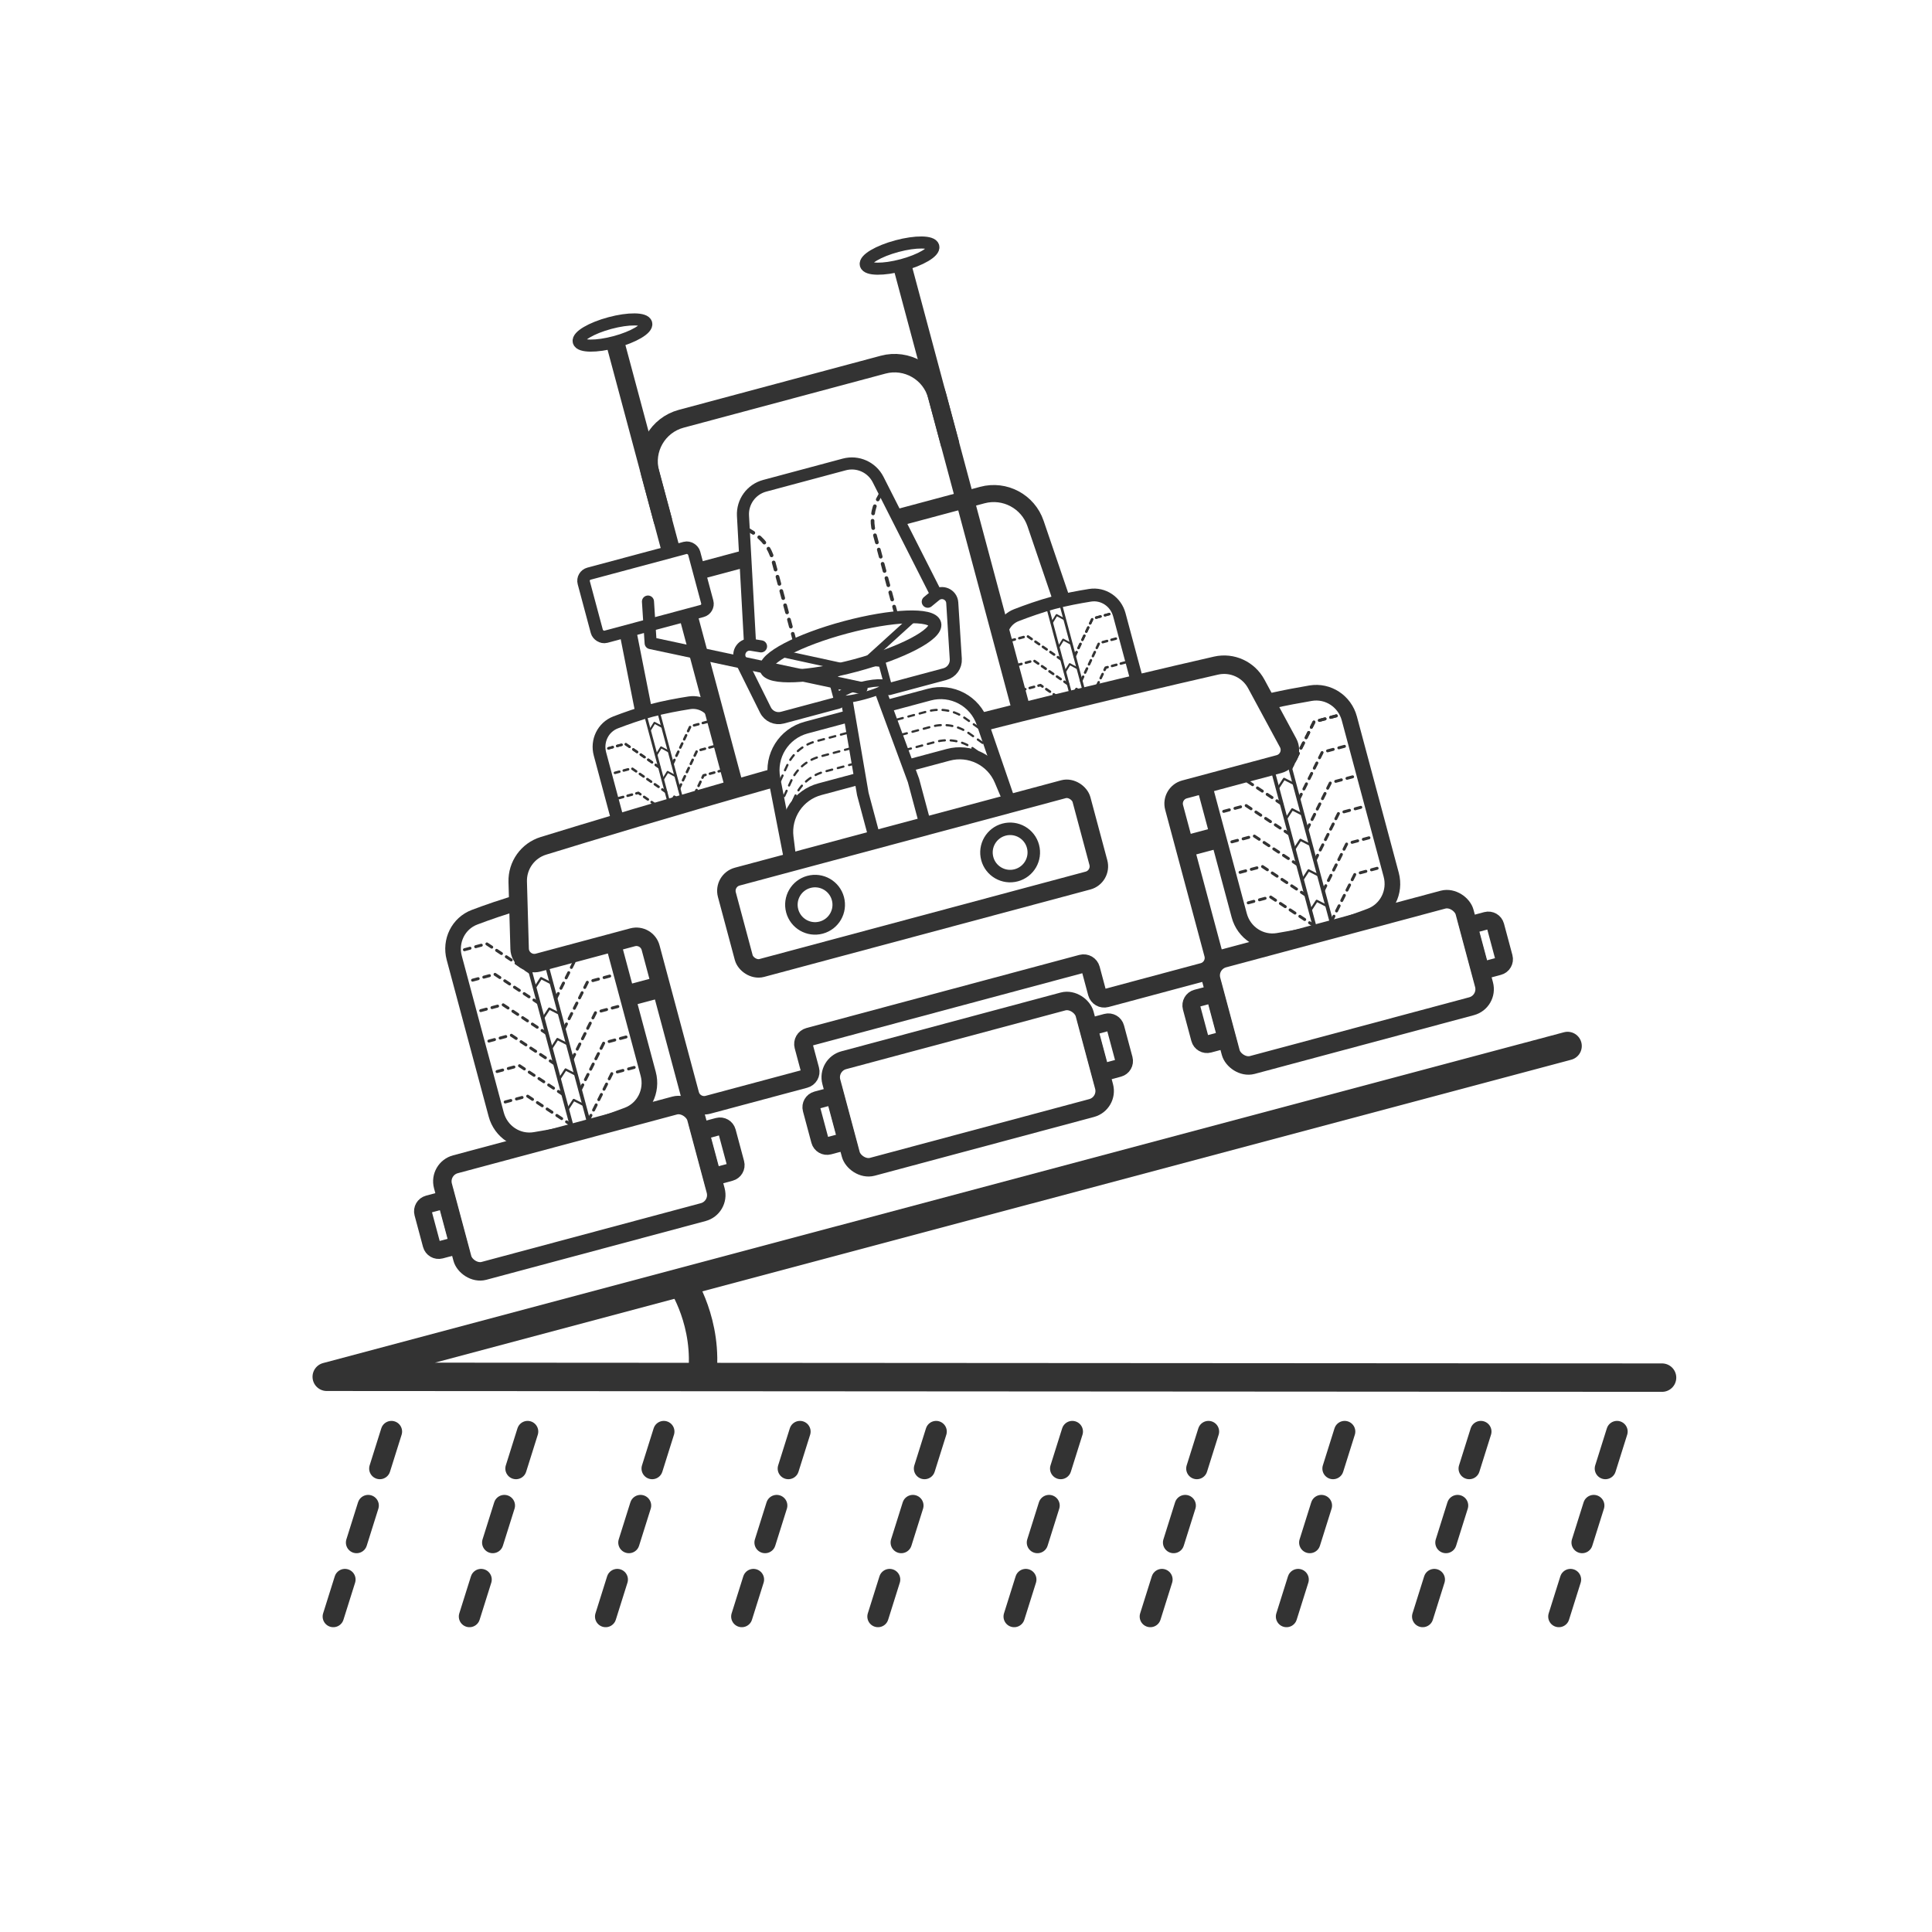<svg width="136" height="136" viewBox="0 0 136 136" fill="none" xmlns="http://www.w3.org/2000/svg">
<g id="Slope Compensation">
<g id="Group 219">
<path id="&#232;&#183;&#175;&#229;&#190;&#132; 48" d="M110.347 73.631L23 96.917L116.998 96.976" stroke="#333333" stroke-width="2" stroke-linecap="round" stroke-linejoin="round"/>
<path id="&#232;&#183;&#175;&#229;&#190;&#132; 49" d="M47.978 90.274C47.978 90.274 49.896 93.137 49.416 96.955" stroke="#333333" stroke-width="2"/>
<path id="&#232;&#183;&#175;&#229;&#190;&#132; 50" d="M27.555 100.772L23.055 115.087" stroke="#333333" stroke-width="1.5" stroke-linecap="round" stroke-dasharray="2.73"/>
<path id="&#232;&#183;&#175;&#229;&#190;&#132; 50&#229;&#164;&#135;&#228;&#187;&#189;" d="M37.141 100.772L32.641 115.087" stroke="#333333" stroke-width="1.5" stroke-linecap="round" stroke-dasharray="2.73"/>
<path id="&#232;&#183;&#175;&#229;&#190;&#132; 50&#229;&#164;&#135;&#228;&#187;&#189; 2" d="M46.727 100.772L42.227 115.087" stroke="#333333" stroke-width="1.5" stroke-linecap="round" stroke-dasharray="2.73"/>
<path id="&#232;&#183;&#175;&#229;&#190;&#132; 50&#229;&#164;&#135;&#228;&#187;&#189; 3" d="M56.312 100.772L51.812 115.087" stroke="#333333" stroke-width="1.5" stroke-linecap="round" stroke-dasharray="2.73"/>
<path id="&#232;&#183;&#175;&#229;&#190;&#132; 50&#229;&#164;&#135;&#228;&#187;&#189; 4" d="M65.898 100.772L61.398 115.087" stroke="#333333" stroke-width="1.5" stroke-linecap="round" stroke-dasharray="2.73"/>
<path id="&#232;&#183;&#175;&#229;&#190;&#132; 50&#229;&#164;&#135;&#228;&#187;&#189; 5" d="M75.484 100.772L70.984 115.087" stroke="#333333" stroke-width="1.5" stroke-linecap="round" stroke-dasharray="2.73"/>
<path id="&#232;&#183;&#175;&#229;&#190;&#132; 50&#229;&#164;&#135;&#228;&#187;&#189; 6" d="M85.069 100.772L80.569 115.087" stroke="#333333" stroke-width="1.5" stroke-linecap="round" stroke-dasharray="2.73"/>
<path id="&#232;&#183;&#175;&#229;&#190;&#132; 50&#229;&#164;&#135;&#228;&#187;&#189; 7" d="M94.655 100.772L90.155 115.087" stroke="#333333" stroke-width="1.5" stroke-linecap="round" stroke-dasharray="2.73"/>
<path id="&#232;&#183;&#175;&#229;&#190;&#132; 50&#229;&#164;&#135;&#228;&#187;&#189; 8" d="M104.241 100.772L99.741 115.087" stroke="#333333" stroke-width="1.5" stroke-linecap="round" stroke-dasharray="2.73"/>
<path id="&#232;&#183;&#175;&#229;&#190;&#132; 50&#229;&#164;&#135;&#228;&#187;&#189; 9" d="M113.827 100.772L109.327 115.087" stroke="#333333" stroke-width="1.5" stroke-linecap="round" stroke-dasharray="2.73"/>
</g>
<g id="Group 217">
<path id="Rectangle 461" d="M59.013 49.463L55.077 50.518C54.601 50.645 54.101 50.42 53.882 49.978L52.118 46.426C51.856 45.897 52.301 45.293 52.884 45.388L53.274 45.452L53.572 45.5M62.58 48.508L66.516 47.453C66.992 47.325 67.312 46.88 67.281 46.388L67.032 42.429C66.995 41.84 66.307 41.54 65.85 41.914L65.541 42.166L65.308 42.358" stroke="#333333" stroke-width="0.85" stroke-linecap="round" stroke-linejoin="round"/>
<path id="Rectangle 462" d="M65.871 41.767L61.814 33.759C61.371 32.885 60.377 32.441 59.431 32.694L53.832 34.195C52.886 34.448 52.247 35.33 52.301 36.309L52.795 45.271" stroke="#333333" stroke-width="0.85" stroke-linecap="round" stroke-linejoin="round"/>
<g id="Group 212">
<rect id="Rectangle 435" x="58.199" y="74.953" width="18.46" height="7.767" rx="1.242" transform="rotate(-15 58.199 74.953)" stroke="#333333" stroke-width="1.3"/>
<path id="Rectangle 436" d="M76.605 72.318L77.888 71.975C78.164 71.901 78.448 72.064 78.522 72.341L79.116 74.556C79.19 74.832 79.026 75.116 78.75 75.19L77.466 75.534L76.605 72.318Z" stroke="#333333" stroke-width="1.242"/>
<path id="Rectangle 437" d="M58.773 77.096L57.49 77.44C57.214 77.514 57.05 77.798 57.124 78.074L57.718 80.29C57.792 80.566 58.076 80.73 58.352 80.656L59.635 80.312L58.773 77.096Z" stroke="#333333" stroke-width="1.242"/>
</g>
<g id="Group 215">
<rect id="Rectangle 435_2" x="30.859" y="82.279" width="18.46" height="7.767" rx="1.242" transform="rotate(-15 30.859 82.279)" stroke="#333333" stroke-width="1.3"/>
<path id="Rectangle 436_2" d="M49.265 79.644L50.548 79.301C50.824 79.227 51.108 79.391 51.182 79.667L51.776 81.882C51.85 82.158 51.686 82.442 51.41 82.516L50.127 82.86L49.265 79.644Z" stroke="#333333" stroke-width="1.242"/>
<path id="Rectangle 437_2" d="M31.433 84.422L30.15 84.766C29.874 84.84 29.71 85.124 29.784 85.4L30.378 87.616C30.452 87.892 30.735 88.056 31.012 87.982L32.295 87.638L31.433 84.422Z" stroke="#333333" stroke-width="1.242"/>
</g>
<g id="Group 213">
<rect id="Rectangle 435_3" x="84.946" y="67.786" width="18.46" height="7.767" rx="1.242" transform="rotate(-15 84.946 67.786)" stroke="#333333" stroke-width="1.3"/>
<path id="Rectangle 436_3" d="M103.352 65.152L104.635 64.808C104.911 64.734 105.195 64.898 105.269 65.174L105.863 67.389C105.937 67.665 105.773 67.949 105.497 68.023L104.214 68.367L103.352 65.152Z" stroke="#333333" stroke-width="1.242"/>
<path id="Rectangle 437_3" d="M85.52 69.93L84.237 70.273C83.961 70.347 83.797 70.631 83.871 70.907L84.465 73.123C84.539 73.399 84.823 73.563 85.099 73.489L86.382 73.145L85.52 69.93Z" stroke="#333333" stroke-width="1.242"/>
</g>
<g id="Group 205">
<path id="Rectangle 438" d="M43.009 65.813L44.158 70.1L45.629 75.591C45.953 76.799 45.329 78.06 44.158 78.499C43.122 78.887 41.89 79.323 40.963 79.572C40.036 79.82 38.75 80.059 37.659 80.24C36.425 80.446 35.255 79.665 34.931 78.457L31.977 67.432C31.658 66.243 32.258 65 33.41 64.565C33.864 64.394 34.367 64.212 34.889 64.035L36.061 63.654" stroke="#333333" stroke-width="1.1"/>
<path id="Vector 232" d="M37.173 67.808L40.368 79.731M38.362 67.489L41.557 79.413" stroke="#333333" stroke-width="0.259"/>
<path id="Vector 238" d="M38.544 68.158L38.959 67.329" stroke="#333333" stroke-width="0.207" stroke-linecap="round" stroke-linejoin="round" stroke-dasharray="0.41 0.41"/>
<g id="Group 182">
<path id="Vector 233" d="M41.416 78.876L43.075 75.56L44.858 75.082" stroke="#333333" stroke-width="0.207" stroke-linecap="round" stroke-linejoin="round" stroke-dasharray="0.41 0.41"/>
<path id="Vector 234" d="M40.842 76.733L42.502 73.416L44.285 72.939" stroke="#333333" stroke-width="0.207" stroke-linecap="round" stroke-linejoin="round" stroke-dasharray="0.41 0.41"/>
<path id="Vector 235" d="M40.267 74.589L41.927 71.272L43.71 70.794" stroke="#333333" stroke-width="0.207" stroke-linecap="round" stroke-linejoin="round" stroke-dasharray="0.41 0.41"/>
<path id="Vector 236" d="M39.693 72.445L41.353 69.129L43.136 68.651" stroke="#333333" stroke-width="0.207" stroke-linecap="round" stroke-linejoin="round" stroke-dasharray="0.41 0.41"/>
<path id="Vector 237" d="M39.119 70.302L40.778 66.985L42.562 66.507" stroke="#333333" stroke-width="0.207" stroke-linecap="round" stroke-linejoin="round" stroke-dasharray="0.41 0.41"/>
</g>
<g id="Group 183">
<path id="Vector 233_2" d="M40.224 79.195L37.129 77.153L35.346 77.63" stroke="#333333" stroke-width="0.207" stroke-linecap="round" stroke-linejoin="round" stroke-dasharray="0.41 0.41"/>
<path id="Vector 234_2" d="M39.65 77.052L36.554 75.009L34.771 75.487" stroke="#333333" stroke-width="0.207" stroke-linecap="round" stroke-linejoin="round" stroke-dasharray="0.41 0.41"/>
<path id="Vector 235_2" d="M39.075 74.908L35.98 72.865L34.197 73.343" stroke="#333333" stroke-width="0.207" stroke-linecap="round" stroke-linejoin="round" stroke-dasharray="0.41 0.41"/>
<path id="Vector 236_2" d="M38.501 72.764L35.405 70.722L33.622 71.2" stroke="#333333" stroke-width="0.207" stroke-linecap="round" stroke-linejoin="round" stroke-dasharray="0.41 0.41"/>
<path id="Vector 237_2" d="M37.926 70.621L34.831 68.578L33.048 69.056" stroke="#333333" stroke-width="0.207" stroke-linecap="round" stroke-linejoin="round" stroke-dasharray="0.41 0.41"/>
<path id="Vector 239" d="M37.353 68.478L34.257 66.435L32.474 66.913" stroke="#333333" stroke-width="0.207" stroke-linecap="round" stroke-linejoin="round" stroke-dasharray="0.41 0.41"/>
</g>
<path id="Vector 241" d="M39.938 78.123L40.388 77.428L41.126 77.805" stroke="#333333" stroke-width="0.155" stroke-linecap="round" stroke-linejoin="round"/>
<path id="Vector 243" d="M39.363 75.98L39.814 75.284L40.552 75.661" stroke="#333333" stroke-width="0.155" stroke-linecap="round" stroke-linejoin="round"/>
<path id="Vector 245" d="M38.789 73.836L39.239 73.141L39.977 73.518" stroke="#333333" stroke-width="0.155" stroke-linecap="round" stroke-linejoin="round"/>
<path id="Vector 247" d="M38.214 71.693L38.665 70.998L39.403 71.374" stroke="#333333" stroke-width="0.155" stroke-linecap="round" stroke-linejoin="round"/>
<path id="Vector 249" d="M37.64 69.549L38.09 68.854L38.828 69.23" stroke="#333333" stroke-width="0.155" stroke-linecap="round" stroke-linejoin="round"/>
</g>
<g id="Group 216">
<path id="Rectangle 438_2" d="M80.007 47.803L78.794 43.277C78.548 42.357 77.668 41.753 76.727 41.904C75.945 42.029 74.996 42.206 74.144 42.434C73.255 42.672 72.303 43.011 71.547 43.303C70.713 43.624 70.281 44.527 70.512 45.39V45.39" stroke="#333333" stroke-width="0.9"/>
<path id="Vector 232_2" d="M73.689 42.556L75.374 48.846M74.606 42.31L76.292 48.601" stroke="#333333" stroke-width="0.186"/>
<path id="Vector 238_2" d="M75.646 46.196L76.903 43.546L78.279 43.177" stroke="#333333" stroke-width="0.161" stroke-linecap="round" stroke-linejoin="round" stroke-dasharray="0.32 0.32"/>
<g id="Group 182_2">
<path id="Vector 236_3" d="M79.205 46.63L77.829 46.999L77.201 48.324" stroke="#333333" stroke-width="0.176" stroke-linecap="round" stroke-linejoin="round" stroke-dasharray="0.32 0.32"/>
<path id="Vector 237_3" d="M76.109 47.923L77.365 45.273L78.741 44.904" stroke="#333333" stroke-width="0.176" stroke-linecap="round" stroke-linejoin="round" stroke-dasharray="0.32 0.32"/>
<path id="Vector 239_2" d="M75.646 46.196L76.902 43.546L78.278 43.177" stroke="#333333" stroke-width="0.176" stroke-linecap="round" stroke-linejoin="round" stroke-dasharray="0.32 0.32"/>
</g>
<g id="Group 183_2">
<path id="Vector 236_4" d="M71.866 48.597L73.242 48.228L74.448 49.062" stroke="#333333" stroke-width="0.176" stroke-linecap="round" stroke-linejoin="round" stroke-dasharray="0.32 0.32"/>
<path id="Vector 237_4" d="M75.192 48.168L72.779 46.501L71.403 46.87" stroke="#333333" stroke-width="0.176" stroke-linecap="round" stroke-linejoin="round" stroke-dasharray="0.32 0.32"/>
<path id="Vector 239_3" d="M74.73 46.441L72.317 44.774L70.941 45.143" stroke="#333333" stroke-width="0.176" stroke-linecap="round" stroke-linejoin="round" stroke-dasharray="0.32 0.32"/>
</g>
<path id="Vector 247_2" d="M75.424 49.031L75.767 48.477L76.341 48.785" stroke="#333333" stroke-width="0.135" stroke-linecap="round" stroke-linejoin="round"/>
<path id="Vector 249_2" d="M74.961 47.305L75.304 46.75L75.878 47.059" stroke="#333333" stroke-width="0.135" stroke-linecap="round" stroke-linejoin="round"/>
<path id="Vector 251" d="M74.499 45.578L74.841 45.023L75.416 45.332" stroke="#333333" stroke-width="0.135" stroke-linecap="round" stroke-linejoin="round"/>
<path id="Vector 253" d="M74.036 43.851L74.379 43.296L74.953 43.605" stroke="#333333" stroke-width="0.135" stroke-linecap="round" stroke-linejoin="round"/>
</g>
<g id="Group 217_2">
<path id="Rectangle 438_3" d="M43.446 57.6L42.233 53.074C41.986 52.154 42.447 51.191 43.337 50.851C44.077 50.568 44.987 50.247 45.839 50.019C46.728 49.781 47.722 49.598 48.522 49.473C49.405 49.334 50.231 49.9 50.462 50.763V50.763" stroke="#333333" stroke-width="0.9"/>
<path id="Vector 232_3" d="M46.299 49.895L47.985 56.186M45.382 50.141L47.068 56.432" stroke="#333333" stroke-width="0.186"/>
<path id="Vector 238_3" d="M46.423 54.026L44.01 52.359L42.634 52.728" stroke="#333333" stroke-width="0.161" stroke-linecap="round" stroke-linejoin="round" stroke-dasharray="0.32 0.32"/>
<g id="Group 182_3">
<path id="Vector 236_5" d="M43.559 56.182L44.935 55.813L46.141 56.646" stroke="#333333" stroke-width="0.176" stroke-linecap="round" stroke-linejoin="round" stroke-dasharray="0.32 0.32"/>
<path id="Vector 237_5" d="M46.886 55.753L44.472 54.086L43.096 54.455" stroke="#333333" stroke-width="0.176" stroke-linecap="round" stroke-linejoin="round" stroke-dasharray="0.32 0.32"/>
<path id="Vector 239_4" d="M46.423 54.026L44.01 52.359L42.634 52.728" stroke="#333333" stroke-width="0.176" stroke-linecap="round" stroke-linejoin="round" stroke-dasharray="0.32 0.32"/>
</g>
<g id="Group 183_3">
<path id="Vector 236_6" d="M50.899 54.215L49.523 54.584L48.895 55.909" stroke="#333333" stroke-width="0.176" stroke-linecap="round" stroke-linejoin="round" stroke-dasharray="0.32 0.32"/>
<path id="Vector 237_6" d="M47.803 55.507L49.059 52.857L50.435 52.488" stroke="#333333" stroke-width="0.176" stroke-linecap="round" stroke-linejoin="round" stroke-dasharray="0.32 0.32"/>
<path id="Vector 239_5" d="M47.34 53.78L48.596 51.13L49.972 50.762" stroke="#333333" stroke-width="0.176" stroke-linecap="round" stroke-linejoin="round" stroke-dasharray="0.32 0.32"/>
</g>
<path id="Vector 247_3" d="M48.034 56.37L47.46 56.061L47.117 56.616" stroke="#333333" stroke-width="0.135" stroke-linecap="round" stroke-linejoin="round"/>
<path id="Vector 249_3" d="M47.572 54.644L46.997 54.335L46.654 54.889" stroke="#333333" stroke-width="0.135" stroke-linecap="round" stroke-linejoin="round"/>
<path id="Vector 251_2" d="M47.109 52.917L46.535 52.608L46.192 53.163" stroke="#333333" stroke-width="0.135" stroke-linecap="round" stroke-linejoin="round"/>
<path id="Vector 253_2" d="M46.646 51.19L46.072 50.881L45.729 51.436" stroke="#333333" stroke-width="0.135" stroke-linecap="round" stroke-linejoin="round"/>
</g>
<g id="Group 208">
<path id="Rectangle 438_4" d="M84.757 55.201L87.234 64.443C87.557 65.651 88.728 66.431 89.962 66.226C91.053 66.044 92.338 65.806 93.266 65.557C94.193 65.309 95.425 64.873 96.461 64.484C97.632 64.045 98.256 62.784 97.932 61.576L96.458 56.076L94.984 50.575C94.661 49.367 93.49 48.587 92.257 48.796C91.419 48.938 90.447 49.118 89.552 49.321" stroke="#333333" stroke-width="1.1"/>
<path id="Vector 232_4" d="M89.368 53.391L92.671 65.717M90.557 53.072L93.859 65.398" stroke="#333333" stroke-width="0.259"/>
<path id="Vector 238_4" d="M90.843 54.13L92.502 50.81L94.285 50.332" stroke="#333333" stroke-width="0.207" stroke-linecap="round" stroke-linejoin="round" stroke-dasharray="0.41 0.41"/>
<g id="Group 182_4">
<path id="Vector 233_3" d="M93.718 64.861L95.377 61.541L97.16 61.063" stroke="#333333" stroke-width="0.207" stroke-linecap="round" stroke-linejoin="round" stroke-dasharray="0.41 0.41"/>
<path id="Vector 234_3" d="M93.143 62.715L94.802 59.395L96.585 58.917" stroke="#333333" stroke-width="0.207" stroke-linecap="round" stroke-linejoin="round" stroke-dasharray="0.41 0.41"/>
<path id="Vector 235_3" d="M92.569 60.569L94.227 57.249L96.01 56.771" stroke="#333333" stroke-width="0.207" stroke-linecap="round" stroke-linejoin="round" stroke-dasharray="0.41 0.41"/>
<path id="Vector 236_7" d="M91.993 58.422L93.651 55.102L95.434 54.624" stroke="#333333" stroke-width="0.207" stroke-linecap="round" stroke-linejoin="round" stroke-dasharray="0.41 0.41"/>
<path id="Vector 237_7" d="M91.418 56.276L93.077 52.956L94.86 52.478" stroke="#333333" stroke-width="0.207" stroke-linecap="round" stroke-linejoin="round" stroke-dasharray="0.41 0.41"/>
<path id="Vector 239_6" d="M90.843 54.13L92.501 50.81L94.285 50.332" stroke="#333333" stroke-width="0.207" stroke-linecap="round" stroke-linejoin="round" stroke-dasharray="0.41 0.41"/>
</g>
<g id="Group 183_4">
<path id="Vector 233_4" d="M92.526 65.18L89.43 63.134L87.647 63.612" stroke="#333333" stroke-width="0.207" stroke-linecap="round" stroke-linejoin="round" stroke-dasharray="0.41 0.41"/>
<path id="Vector 234_4" d="M91.952 63.034L88.855 60.988L87.072 61.466" stroke="#333333" stroke-width="0.207" stroke-linecap="round" stroke-linejoin="round" stroke-dasharray="0.41 0.41"/>
<path id="Vector 235_4" d="M91.377 60.887L88.28 58.842L86.497 59.319" stroke="#333333" stroke-width="0.207" stroke-linecap="round" stroke-linejoin="round" stroke-dasharray="0.41 0.41"/>
<path id="Vector 236_8" d="M90.801 58.741L87.705 56.695L85.922 57.173" stroke="#333333" stroke-width="0.207" stroke-linecap="round" stroke-linejoin="round" stroke-dasharray="0.41 0.41"/>
<path id="Vector 237_8" d="M90.226 56.595L87.13 54.549L85.347 55.027" stroke="#333333" stroke-width="0.207" stroke-linecap="round" stroke-linejoin="round" stroke-dasharray="0.41 0.41"/>
<path id="Vector 239_7" d="M89.651 54.449L88.877 53.937" stroke="#333333" stroke-width="0.207" stroke-linecap="round" stroke-linejoin="round" stroke-dasharray="0.41 0.41"/>
</g>
<path id="Vector 241_2" d="M92.239 64.106L92.69 63.411L93.428 63.788" stroke="#333333" stroke-width="0.155" stroke-linecap="round" stroke-linejoin="round"/>
<path id="Vector 243_2" d="M91.664 61.96L92.115 61.265L92.853 61.642" stroke="#333333" stroke-width="0.155" stroke-linecap="round" stroke-linejoin="round"/>
<path id="Vector 245_2" d="M91.089 59.814L91.54 59.119L92.278 59.495" stroke="#333333" stroke-width="0.155" stroke-linecap="round" stroke-linejoin="round"/>
<path id="Vector 247_4" d="M90.514 57.668L90.965 56.972L91.702 57.349" stroke="#333333" stroke-width="0.155" stroke-linecap="round" stroke-linejoin="round"/>
<path id="Vector 249_4" d="M89.939 55.521L90.39 54.826L91.128 55.203" stroke="#333333" stroke-width="0.155" stroke-linecap="round" stroke-linejoin="round"/>
</g>
<path id="Vector 264" d="M72.049 50.566L63.43 18.398" stroke="#333333" stroke-width="1.3"/>
<path id="Vector 265" d="M51.843 55.98L48.397 43.118M43.224 23.812L47.248 38.831" stroke="#333333" stroke-width="1.3"/>
<rect id="Rectangle 465" x="50.899" y="61.976" width="25.844" height="6.658" rx="1.035" transform="rotate(-15 50.899 61.976)" stroke="#333333" stroke-width="1.3"/>
<path id="Rectangle 466" d="M59.895 50.376L56.75 51.218C55.174 51.64 54.193 53.211 54.505 54.813L55.654 60.702L71.108 56.561L69.157 50.887C68.627 49.343 66.993 48.474 65.416 48.896L62.272 49.738" stroke="#333333" stroke-width="0.85"/>
<g id="Group 209">
<path id="Vector 259" d="M63.153 50.651L65.312 50.072C66.204 49.834 67.155 50.003 67.909 50.536L69.076 51.361" stroke="#333333" stroke-width="0.155" stroke-linecap="round" stroke-linejoin="round" stroke-dasharray="0.41 0.41"/>
<path id="Vector 260" d="M63.44 51.723L65.6 51.144C66.491 50.906 67.442 51.075 68.196 51.608L69.364 52.433" stroke="#333333" stroke-width="0.155" stroke-linecap="round" stroke-linejoin="round" stroke-dasharray="0.41 0.41"/>
<path id="Vector 261" d="M63.727 52.795L65.887 52.216C66.778 51.977 67.73 52.147 68.483 52.679L69.651 53.505" stroke="#333333" stroke-width="0.155" stroke-linecap="round" stroke-linejoin="round" stroke-dasharray="0.41 0.41"/>
</g>
<g id="Group 210">
<path id="Vector 259_2" d="M59.589 51.606L57.429 52.185C56.538 52.423 55.799 53.046 55.413 53.884L54.814 55.183" stroke="#333333" stroke-width="0.155" stroke-linecap="round" stroke-linejoin="round" stroke-dasharray="0.41 0.41"/>
<path id="Vector 260_2" d="M59.876 52.678L57.717 53.257C56.825 53.495 56.086 54.118 55.7 54.956L55.101 56.255" stroke="#333333" stroke-width="0.155" stroke-linecap="round" stroke-linejoin="round" stroke-dasharray="0.41 0.41"/>
<path id="Vector 261_2" d="M60.163 53.749L58.004 54.328C57.112 54.567 56.373 55.19 55.987 56.028L55.388 57.327" stroke="#333333" stroke-width="0.155" stroke-linecap="round" stroke-linejoin="round" stroke-dasharray="0.41 0.41"/>
</g>
<path id="Rectangle 467" d="M64.015 53.866L66.752 53.133C68.249 52.732 69.814 53.496 70.417 54.925L71.108 56.561L55.654 60.702L55.434 58.939C55.243 57.401 56.215 55.956 57.713 55.555L60.449 54.822" stroke="#333333" stroke-width="0.85"/>
<path id="Rectangle 469" d="M66.889 31.297L65.97 27.866C65.526 26.21 63.823 25.226 62.166 25.67L47.958 29.477C46.301 29.921 45.317 31.625 45.761 33.281L46.681 36.712" stroke="#333333" stroke-width="1.3"/>
<path id="Rectangle 472" d="M74.743 42.274L72.894 36.848C72.367 35.3 70.729 34.426 69.15 34.849L68.071 35.138L63.076 36.477M45.326 50.156L44.18 44.363M52.53 39.303L49.2 40.195" stroke="#333333" stroke-width="1.2"/>
<ellipse id="Ellipse 90" cx="43.114" cy="23.407" rx="2.461" ry="0.69" transform="rotate(-15 43.114 23.407)" stroke="#333333" stroke-width="0.85"/>
<ellipse id="Ellipse 94" cx="63.322" cy="17.992" rx="2.461" ry="0.69" transform="rotate(-15 63.322 17.992)" stroke="#333333" stroke-width="0.85"/>
<ellipse id="Ellipse 92" cx="71.106" cy="60.007" rx="1.666" ry="1.664" transform="rotate(-15 71.106 60.007)" stroke="#333333" stroke-width="0.88"/>
<ellipse id="Ellipse 93" cx="57.375" cy="63.688" rx="1.666" ry="1.666" transform="rotate(-15 57.375 63.688)" stroke="#333333" stroke-width="0.88"/>
<path id="Rectangle 470" d="M59.608 49.303L60.737 55.893L61.599 59.109L65.165 58.153L64.303 54.938L61.986 48.666" stroke="#333333" stroke-width="0.828"/>
<path id="Vector 266" d="M55.94 45.118L54.394 39.345C54.188 38.578 53.697 37.919 53.02 37.503L52.214 37.008" stroke="#333333" stroke-width="0.26" stroke-linecap="round" stroke-linejoin="round" stroke-dasharray="0.52 0.52"/>
<path id="Vector 267" d="M63.073 43.206L61.525 37.431C61.32 36.666 61.415 35.851 61.791 35.154L62.239 34.322" stroke="#333333" stroke-width="0.26" stroke-linecap="round" stroke-linejoin="round" stroke-dasharray="0.52 0.52"/>
<g id="Group 211">
<ellipse id="Ellipse 90_2" cx="59.864" cy="45.502" rx="6.153" ry="1.387" transform="rotate(-15 59.864 45.502)" stroke="#333333" stroke-width="0.9"/>
<path id="Rectangle 459" d="M62.485 48.15L62.102 46.721C62.102 46.721 61.561 46.483 60.224 46.841C58.886 47.2 58.536 47.676 58.536 47.676L58.919 49.105M62.485 48.15C62.485 48.15 61.944 47.912 60.606 48.27C59.269 48.629 58.919 49.105 58.919 49.105M62.485 48.15C62.485 48.15 62.581 48.507 60.798 48.985C59.015 49.463 58.919 49.105 58.919 49.105" stroke="#333333" stroke-width="0.518" stroke-linejoin="round"/>
<path id="Vector 265_2" d="M54.893 45.972L59.628 47.001M64.403 43.424L60.817 46.682" stroke="#333333" stroke-width="0.5" stroke-linecap="round" stroke-linejoin="round"/>
</g>
<rect id="Rectangle 471" x="40.959" y="40.517" width="8.045" height="4.597" rx="0.518" transform="rotate(-15 40.959 40.517)" stroke="#333333" stroke-width="0.88"/>
<path id="Vector 293" d="M45.613 42.346L45.801 45.27L60.647 48.43" stroke="#333333" stroke-width="0.85" stroke-linecap="round" stroke-linejoin="round"/>
<path id="Vector 268" d="M44.16 70.099L46.538 69.462M85.766 58.951L83.388 59.588" stroke="#333333" stroke-width="1.5"/>
<path id="Vector 288" d="M69.149 50.822C76.329 49.001 82.588 47.543 85.599 46.855C86.728 46.597 87.884 47.127 88.434 48.145L90.675 52.296C90.993 52.884 90.678 53.614 90.032 53.788L83.382 55.569C82.83 55.717 82.502 56.285 82.65 56.837L85.417 67.163C85.565 67.715 85.237 68.283 84.685 68.431L77.864 70.259C77.588 70.333 77.304 70.169 77.23 69.893L76.78 68.213C76.706 67.937 76.422 67.773 76.146 67.847L56.937 72.994C56.661 73.068 56.497 73.352 56.571 73.628L57.021 75.308C57.095 75.584 56.931 75.868 56.655 75.942L49.834 77.769C49.282 77.917 48.714 77.589 48.566 77.037L45.799 66.712C45.651 66.159 45.084 65.832 44.531 65.979L37.881 67.761C37.236 67.934 36.598 67.459 36.578 66.791L36.444 62.076C36.411 60.919 37.148 59.882 38.254 59.541C41.206 58.632 47.355 56.764 54.484 54.752" stroke="#333333" stroke-width="1.3" stroke-linejoin="round"/>
</g>
</g>
</svg>
